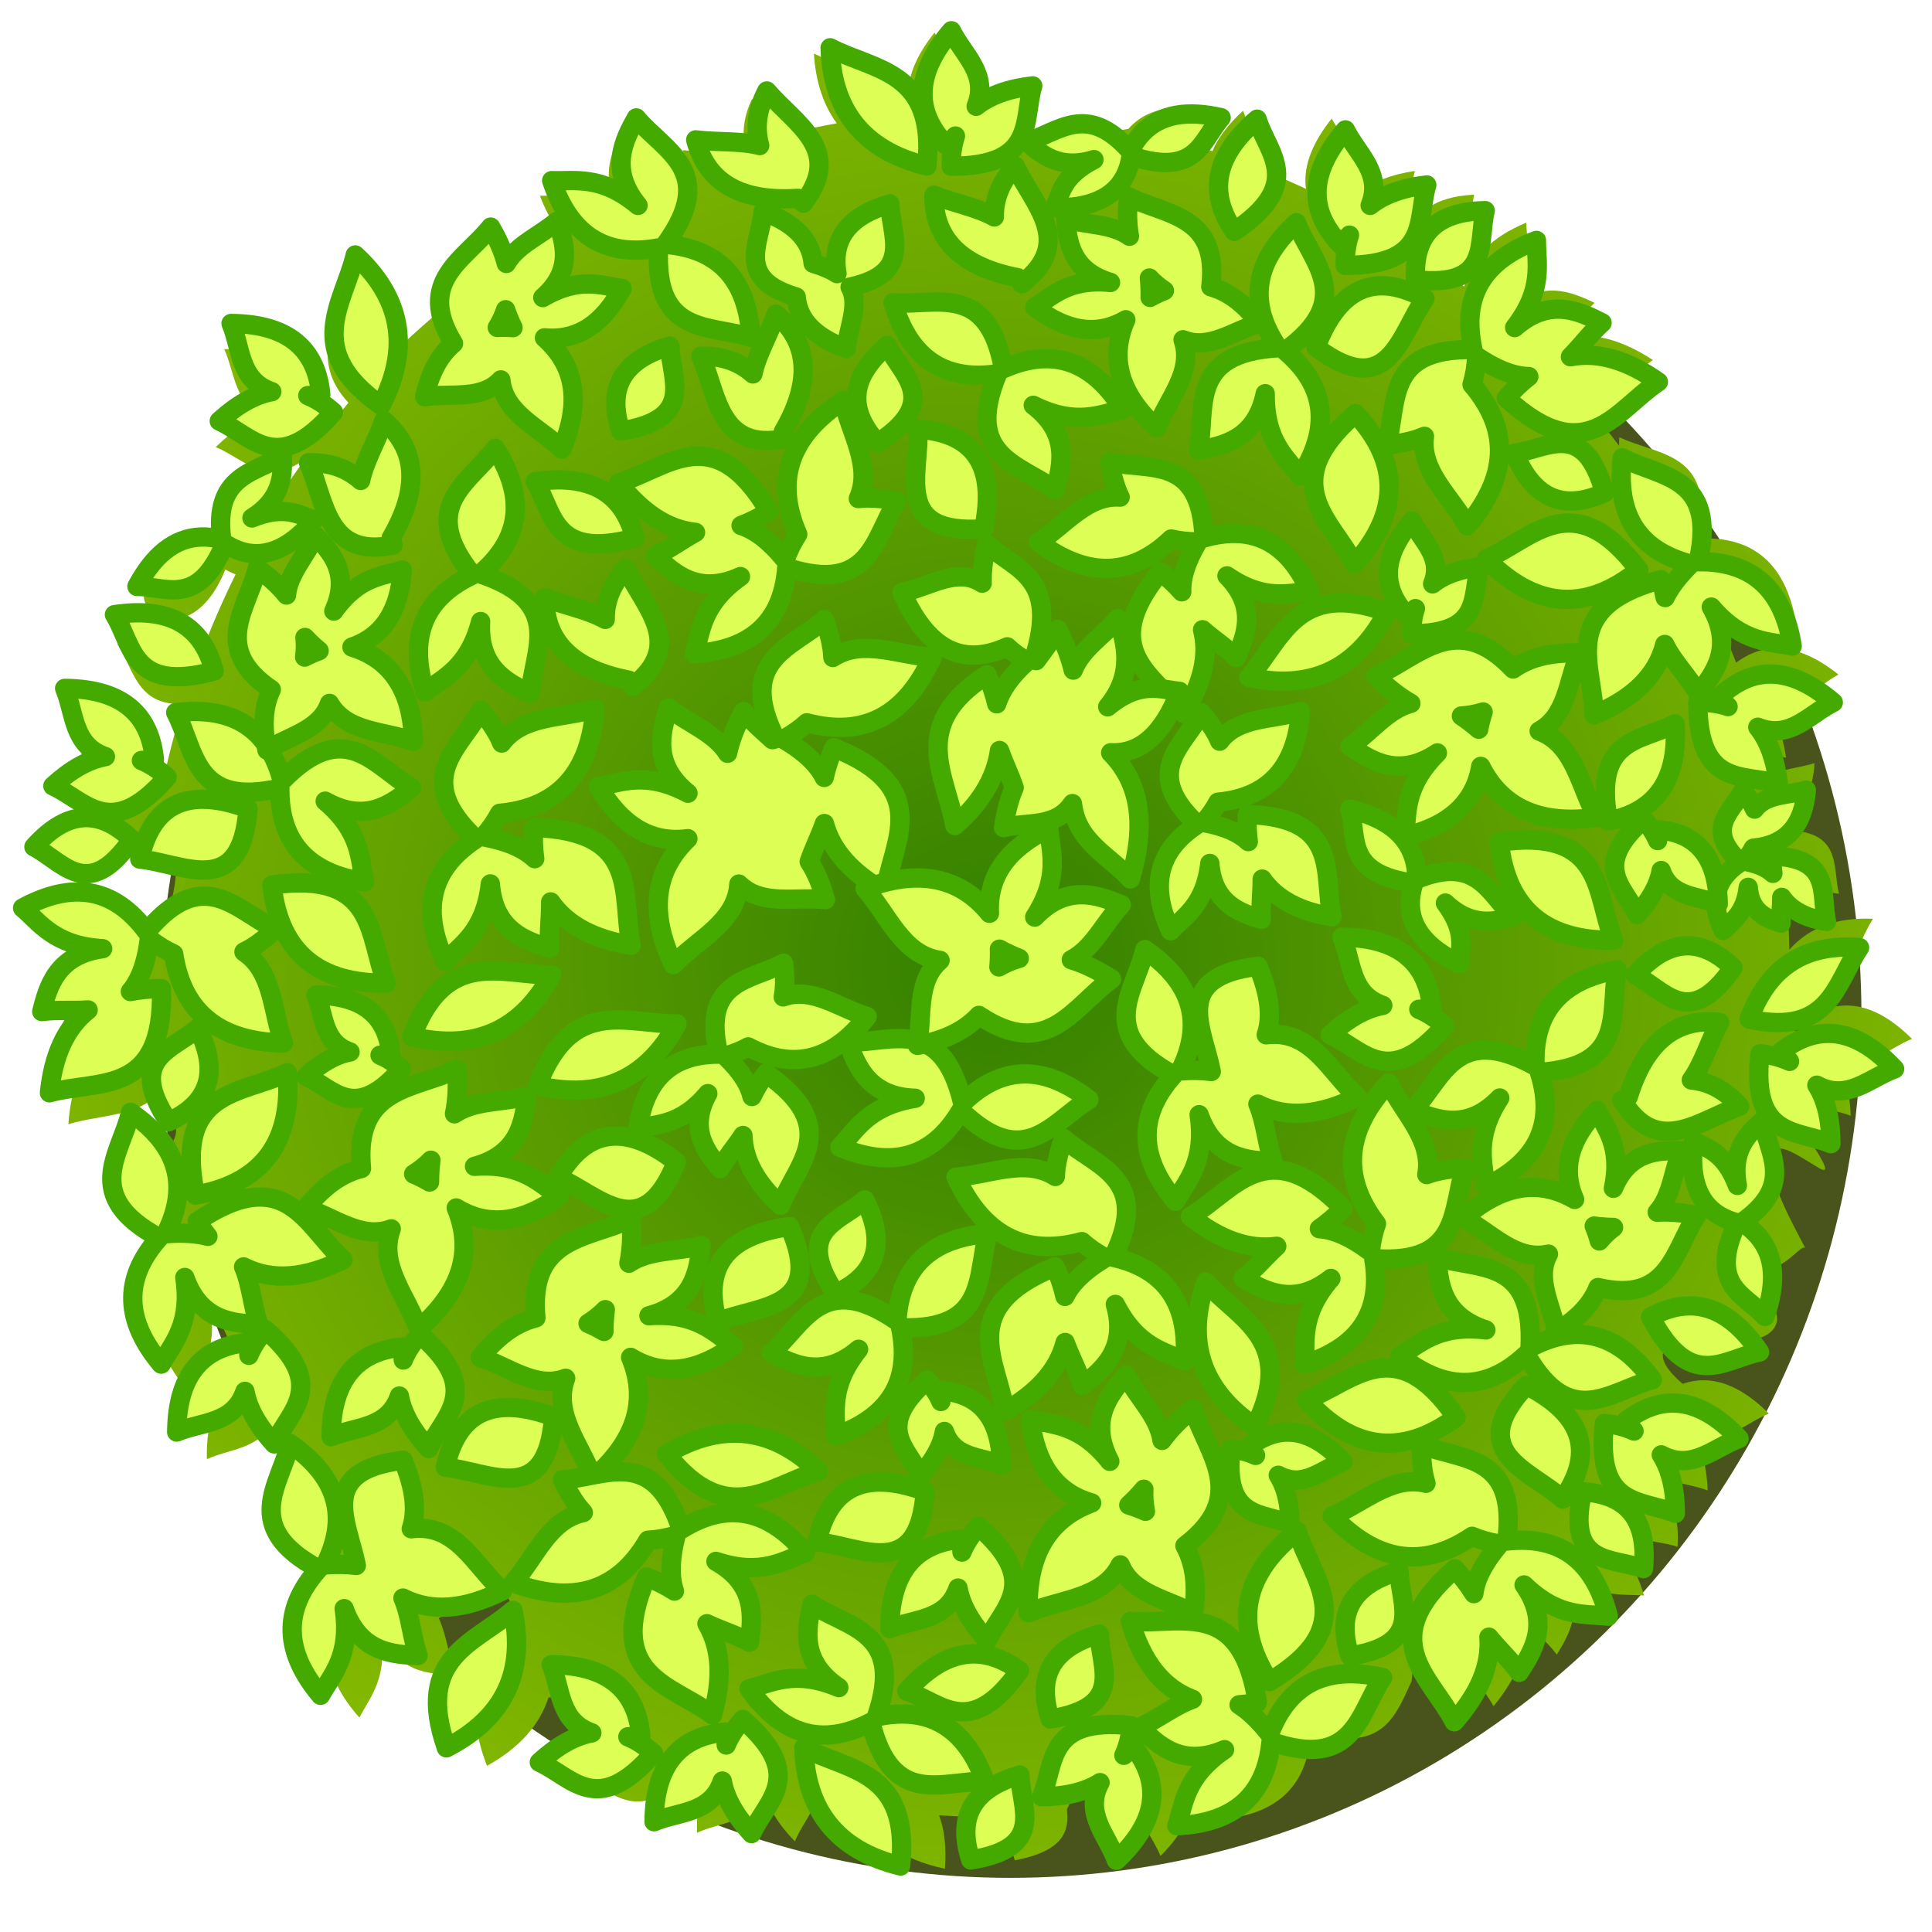<?xml version="1.0" encoding="UTF-8"?>
<svg version="1.1" viewBox="0 0 300 300" xmlns="http://www.w3.org/2000/svg" xmlns:osb="http://www.openswatchbook.org/uri/2009/osb" xmlns:xlink="http://www.w3.org/1999/xlink">
<defs>
<filter id="b" x="-.012" y="-.012" width="1.024" height="1.024" color-interpolation-filters="sRGB">
<feGaussianBlur stdDeviation="1.341"/>
</filter>
<radialGradient id="a" cx="151.1" cy="916.79" r="144.48" gradientTransform="matrix(-1.61 .013 -.012 -1.552 408.43 2325)" gradientUnits="userSpaceOnUse">
<stop stop-color="#338000" offset="0"/>
<stop stop-color="#aad400" offset="1"/>
</radialGradient>
</defs>
<g transform="translate(0 -752.36)">
<g transform="translate(-7.7944e-6 -2.393)">
<ellipse transform="matrix(.984 0 0 1 .379 -.145)" cx="159.07" cy="912.64" rx="134.29" ry="133.85" color="#000000" color-rendering="auto" fill="#445016" fill-opacity=".973" filter="url(#b)" image-rendering="auto" shape-rendering="auto" solid-color="#000000" style="isolation:auto;mix-blend-mode:normal"/>
<path d="m145.11 759.82c-2.894 3.622-4.327 7.096-4.054 10.401 0.063 0.764 0.228 1.518 0.476 2.263-0.161 6e-3 -0.322 0.013-0.484 0.019-2.553-6.5-9.369-6.874-14.669-9.426 0.278 4.299 1.431 7.932 3.559 10.825-2.542 0.452-5.069 0.984-7.58 1.595-1.73-1.839-3.904-3.526-5.582-5.383-1.134 2.362-1.541 4.692-1.174 6.989-1.116 0.366-2.228 0.747-3.334 1.145-2.092-0.061-4.261 0.024-6.277-0.177 0.118 0.396 0.248 0.774 0.391 1.145 0.125 0.323 0.292 0.604 0.436 0.908-1.189 0.409-2.372 0.836-3.548 1.281-1.801-2.36-4.617-4.171-6.616-6.424-1.413 2.761-3.073 6.195-1.451 10.161-0.67 0.303-1.337 0.612-2.001 0.927-3.803-1.575-6.748-0.881-9.359-0.916 0.697 1.859 1.53 3.474 2.492 4.855 3.145 15.891-3.154 11.512-9.747 6.439-0.508-1.239-1.155-2.499-1.968-3.781-2.724 3.709-7.365 6.603-7.521 11.409-2.17 1.864-4.279 3.803-6.324 5.811-0.479-4.582-2.913-8.618-7.033-12.184-1.312 6.471-5.941 12.807 0.366 19.59-1.222 1.447-2.414 2.922-3.574 4.423-1.142-0.866-2.284-1.518-3.426-1.946 0.635-0.048 1.291-0.11 2.009-0.21-0.427-3.329-1.639-5.806-3.559-7.528-2.468-2.214-6.102-3.175-10.737-3.057 1.741 3.769 1.506 8.799 6.679 10.378-2.667 0.577-5.335 2.217-8.004 4.822 4.327 1.78 7.91 6.413 13.897 1.824-1.346 1.853-2.645 3.743-3.895 5.667 0.051-0.837 0.023-1.645-0.011-2.393-4.323 2.853-10.642 3.331-8.998 13.288-23.615-0.899-6.8 18.782 0.506 0.62 0.535 0.318 1.065 0.555 1.591 0.764-2.157 4.357-4.078 8.835-5.756 13.413-2.872-2.837-7.149-3.585-12.605-2.584 2.567 3.845 2.971 9.6 10.242 9.286-1.313 4.234-2.42 8.533-3.316 12.882-0.441-3.266-1.638-5.713-3.533-7.414-2.468-2.214-6.106-3.171-10.74-3.053 1.741 3.769 1.51 8.795 6.683 10.375-2.667 0.577-6.964 10.362-9.633 12.967 4.492 1.848 9.804-1.345 16.216-6.86 5.427 0.702 3.318 15.973-1.702 18.287-4.903-4.297-7.619-8.239-13.961-4.536 2.739 2.171 2.122 9.8 9.653 9.974-7.114 1.207-8.302 6.198-9.13 10.072 2.309-0.376 4.823-0.248 7.189-0.487-3.394 2.849-5.178 7.274-5.575 13.059 4.431-1.388 9.827-1.141 13.317-4.12 4.862 4.074 3.674 6.379 1.639 8.396-0.698-0.567-1.441-1.122-2.263-1.65-1.316 6.537-7.245 13.221 5.088 19.328-5.584 6.685-4.784 13.205 0.964 19.594 1.57-3.122 4.572-6.163 3.216-13.572 0.552 1.413 1.218 2.523 1.957 3.415 1.168 2.57 2.415 5.1 3.74 7.587-1.217 0.59-2.243 1.358-3.087 2.296-2.216 2.466-3.178 6.102-3.064 10.737 3.573-1.646 8.266-1.528 10.098-5.907 0.427 0.67 0.861 1.336 1.3 1.997 0.699 1.438 1.698 2.876 2.979 4.316 0.808 1.213 1.635 2.412 2.481 3.596-1.857 5.628-4.704 11.289 5.87 16.526-5.584 6.685-4.784 13.205 0.964 19.594 1.57-3.122 4.572-6.163 3.216-13.572 2.624 6.721 7.754 6.867 11.715 6.893-1.067-2.787-1.379-6.08-2.614-8.754 9.15-6.115 14.327-6.535 9.433 7.428-3.233 3.155-5.11 7.367-1.946 15.503 5.108-2.84 8.201-6.413 9.551-10.618 4.004 0 11.038-6.54 9.596 5.291 0.777 0.963 1.806 1.765 3.352 2.237-2.667 0.577-5.335 2.221-8.004 4.825 5.099 2.098 9.161 8.178 17.353-1.584 0.903 0.354 1.81 0.697 2.721 1.03-1.421 2.354-2.049 5.446-1.957 9.208 3.771-1.737 8.797-1.5 10.382-6.672 0.574 2.668 2.212 5.337 4.814 8.008 0.87-2.109 2.417-4.04 3.253-6.158 2.564-6.199 4.984-9.854 6.553 1.026 2.372 4.745 6.738 7.973 13.495 9.385 0.248-3.562-0.124-6.228-0.912-8.3 1.426 0.099 2.854 0.173 4.283 0.222 2.316-6.071 4.63-3.022 6.941-0.255-0.602 1.954-0.454 4.279 0.55 7.03 7.62-1.474 8.474-4.551 8.071-7.927 3.635-7.489 7.249-5.133 10.833-1.861-0.126 3.375 2.489 6.068 3.703 9.108 3.272-3.284 5.075-6.584 5.165-9.898 0.013-0.455-0.021-0.91-0.074-1.366-0.522-9.443 3.754-4.5 7.07-2.433-2.042 2.943-2.26 5.699-2.957 8.008 8.272-0.654 13.265-4.587 14.096-12.682 0.408-0.187 0.816-0.377 1.222-0.569 10.171 2.696 12.038-3 14.451-8.145 0.709-4.055-1.387-12.32 6.853-5.073 1.465 3.108 4.199 5.855 5.893 8.898 3.693-4.469 5.444-8.907 4.944-13.31 1.551 1.802 3.465 3.44 4.881 5.302 2.066-3.38 4.64-7.818 0.31-13.59 5.583 5.057 9.752 4.105 13.232 4.416-1.664-5.718-4.638-9.444-9.175-10.788-1.184-3.003-11.346-10.511 4.146-5.206-0.341 8.184 5.874 6.973 10.234 8.422 0.413-6.597-2.006-10.642-8.004-11.464 0.71-0.942 1.408-1.893 2.093-2.854 2.028 4.58 6.835 4.124 10.589 5.575-0.143-3.727-0.947-6.754-2.485-9.009 4.84 2.415 8.131-1.392 11.988-2.928-3.281-3.276-6.577-5.083-9.891-5.176-1.165-0.033-2.331 0.159-3.5 0.561-4.577-3.95-4.652-6.888 3.877-7.864 11.597 4.293 15.489-5.069 3.364-7.691-5.455-8.476 3.17-8.867 4.416-13.413 0.098 0.025-2.537 11.057-0.13 6.466 1.196 9.259 6.749 0.51 7.452 1.386 0.704 0.876-5.476-9.382-5.221-13.182 0.255-3.8 2.468-2.226 7.339 0.741 4.074 2.481-5.24-9.228-5.752-11.257-0.146 0.141-0.3 0.317-0.45 0.465 0.169-1.064 0.325-2.13 0.469-3.197 1.935 4.951 6.894 4.424 10.74 5.911-0.143-3.727-0.947-6.754-2.485-9.009 4.84 2.415 8.131-1.392 11.988-2.928-3.281-3.276-6.577-5.083-9.891-5.176-2.578-0.072-5.164 0.892-7.764 3.013 0.451 0.567 0.883 1.064 1.311 1.536-0.932-0.395-1.971-0.679-3.109-0.857 0.114-1.702 0.197-3.405 0.247-5.11 9.185 0.18 9.973-6.978 13.147-12.051-5.434-0.249-9.826 1.243-12.985 4.792-0.05-2.848-0.189-5.694-0.417-8.532 0.374 0.123 0.751 0.254 1.104 0.351-0.135-1.292 0.017-2.686-0.041-4.006 1.472 1.973 3.871 3.103 7.067 3.507-1.068-4.247 0.606-9.908-8.754-9.876-0.025 0.976 0.042 1.865 0.185 2.688-0.133-0.118-0.302-0.222-0.458-0.332-0.137-1.335-0.293-2.668-0.469-3.998 3.699-1.239 5.487-4.263 5.689-8.769-2.347 0.797-5.213 0.763-7.089 2.315-0.251-1.238-0.519-2.473-0.805-3.703 1.187 0.133 2.377 0.259 3.496 0.554-0.556-3.688-1.692-6.607-3.471-8.676 5.078 1.862 7.927-2.287 11.589-4.242-3.624-2.891-7.1-4.322-10.404-4.046-1.887 0.158-3.714 0.884-5.483 2.2-0.625-1.623-1.281-3.233-1.968-4.829 0.456-2.126 0.211-4.578-1.569-7.484 5.085 5.558 9.32 5.003 12.756 5.638-1.618-8.44-6.33-13.015-15.03-12.605 2.586-13.517-6.324-12.83-12.328-15.732-0.035 0.453-0.028 0.877-0.041 1.314-1.46-1.93-2.972-3.817-4.534-5.66 3.677-1.531 6.451-5.267 9.784-7.639-4.849-3.179-9.45-4.427-13.771-3.445 1.62-1.74 3.035-3.822 4.73-5.435-3.587-1.681-8.282-3.751-13.543 1.189 4.411-6.106 3.006-10.145 2.932-13.639-5.365 2.228-8.703 5.487-9.64 9.969-1.406-1.156-2.835-2.281-4.287-3.375 6.528-1.146 4.927-6.723 5.826-10.936-6.103 0.293-9.771 2.752-10.415 7.901-0.664-0.431-1.333-0.856-2.005-1.274 2.99-2.64 2.291-6.814 3.216-10.312-3.688 0.553-6.609 1.687-8.68 3.463 1.867-5.076-2.279-7.928-4.231-11.593-2.894 3.622-4.327 7.096-4.054 10.401 0.013 0.172 0.047 0.342 0.07 0.513-2.144-1.001-4.315-1.94-6.509-2.817 0.306-3.385-2.192-6.208-3.268-9.315-2.247 2.054-3.857 4.147-4.77 6.277-1.443-0.424-2.893-0.821-4.349-1.192 1.398-1.508 2.217-3.534 3.522-5.125-1.302-0.255-2.534-0.4-3.692-0.428-3.594-0.088-6.473 0.945-8.518 3.286-6.574 0.872-14.485 9.349-17.896-2.219 0.204-1.545 0.313-3.128 0.702-4.597-3.688 0.553-6.609 1.687-8.68 3.463 1.867-5.076-2.279-7.928-4.231-11.593zm115.4 78.342c0.673 0.226 1.369 0.437 2.123 0.605-0.404 0.425-0.76 0.833-1.104 1.237-0.335-0.617-0.675-1.231-1.019-1.842zm-221.36 0.842-0.022 0.041c-0.019 8e-3 -0.033 9e-3 -0.052 0.019 0.028-0.019 0.046-0.04 0.074-0.059zm-14.03 38.062c-0.084 0.336-0.166 0.672-0.247 1.008-0.568-0.318-1.135-0.592-1.702-0.805 0.617-0.047 1.255-0.107 1.949-0.203zm4.818 72.184c0.136 0.429 0.274 0.857 0.413 1.285-0.316 0.025-0.612 0.04-0.945 0.077 0.213-0.465 0.36-0.91 0.532-1.362zm27.48 46.295c0.796 0.86 1.604 1.71 2.422 2.547 0.318 1.019 0.626 2.037 0.853 3.027-1.367-0.14-2.947-0.135-4.833 0.077 0.918-2.005 1.4-3.878 1.558-5.653z" fill="url(#a)" fill-rule="evenodd"/>
<g transform="matrix(1.889 .063 -.063 1.889 52.841 -700.76)" fill="#df5" fill-rule="evenodd" stroke="#4a0" stroke-linejoin="round" stroke-width="1.587">
<path d="m99.725 900.45c-1.552-0.042-3.207 0.261-4.746 0.174 1.059 3.245 2.79 5.391 5.318 6.234-1.465 0.57-2.797 1.74-4.236 2.428 1.529 1.433 3.551 3.245 7.006 1.621-3.218 2.349-3.173 4.609-3.707 6.379 4.532-0.359 7.212-2.569 7.504-7.168 6.957 2.148 7.115-2.577 8.99-5.564-0.871-0.166-1.694-0.244-2.463-0.232-3.179 0.049-5.468 1.66-6.672 5.176-0.935-1.111-1.787-1.847-2.58-2.312 0.481-0.052 0.974-0.125 1.492-0.238-1.016-5.396-3.319-6.426-5.906-6.496z"/>
<path d="m106.57 905.2c-3.288-4.782-2.339-8.871 1.865-12.427 1.351 3.945 5.625 7.597-1.865 12.427z"/>
<path d="m135.48 877.57c-2.425-2.057-5.209-2.351-8.43-0.497 0.144-7.431-4.466-6.22-7.884-7.177 0.208 2.085 0.538 4.78 4.207 5.833-3.969-0.351-5.423 1.381-6.99 2.361 3.647 2.714 7.119 2.814 10.367-0.455 3.822 6.197 7.051 2.746 10.429 1.733-0.546-0.698-1.112-1.299-1.699-1.797z"/>
<path d="m126.85 880.17c4.96 2.331 5.736 5.474 3.3 9.24-2.837-2.339-8.249-3.58-3.3-9.24z"/>
<path d="m93.948 880.44c-1.314 1.632-2.969 3.784-1.092 7.107-2.583-3.034-4.834-2.82-6.639-3.221 0.56 3.616 2.23 5.943 5.262 6.688-3.701 1.517-5.195 4.689-4.91 9.193 2.617-1.217 6.101-1.332 7.434-4.186 1.06 2.401 3.983 2.663 6.141 3.803 0.101-0.881 0.12-1.706 0.051-2.473-0.105-1.165-0.417-2.19-0.941-3.072 5.244-4.279 1.551-7.662 0.309-11.291-1.025 0.867-1.853 1.766-2.477 2.699-0.35-1.957-2.127-3.488-3.137-5.248zm1.783 9.307c-0.014 0.589 0.05 1.191 0.188 1.805-0.43-0.177-0.886-0.337-1.385-0.467 0.482-0.471 0.862-0.911 1.197-1.338z"/>
<path d="m118.4 885.33c0.014 0.886 0.104 1.706 0.271 2.457 0.054 0.244 0.132 0.468 0.203 0.697-2.852-0.597-5.106 1.802-7.611 2.941 3.645 3.546 7.477 4.244 11.547 1.287 0.679 0.258 1.431 0.451 2.281 0.559-1.319 1.675-1.879 3.011-1.982 4.143-0.438-0.664-0.971-1.326-1.625-1.986-6.516 6.081-1.661 8.917 0.367 12.561 1.954-2.364 2.88-4.712 2.615-7.041 0.821 0.953 1.833 1.82 2.582 2.805 1.093-1.788 2.454-4.136 0.164-7.189 2.953 2.675 5.159 2.172 7 2.336-1.27-4.365-3.979-6.54-8.541-5.893 0.692-7.247-3.966-6.445-7.271-7.676z"/>
<path d="m139.23 881.22c-1.364-0.038-2.732 0.472-4.107 1.594 0.239 0.3 0.467 0.563 0.693 0.812-0.706-0.299-1.518-0.485-2.451-0.545-0.534 7.033 3.312 6.125 6.07 7.191-0.076-1.971-0.501-3.573-1.314-4.766 2.56 1.278 4.301-0.736 6.342-1.549-1.736-1.733-3.479-2.689-5.232-2.738z"/>
<path d="m121.17 882.99c-4.493 3.541-8.576 2.87-12.343-1.037 3.794-1.582 7.112-6.02 12.343 1.037z"/>
<path d="m113.11 902.88c-1.337-3.664 0.148-5.927 3.8-7.113 0.151 2.707 2.404 5.913-3.8 7.113z"/>
<path d="m138.94 860.48c-1.86 0.023-4.269 0.108-5.482 3.272 0.616-3.484-0.804-4.904-1.55-6.365-2.158 2.428-2.807 4.888-1.602 7.384-3.131-1.675-6.147-0.904-9.07 1.838 2.313 1.103 4.362 3.422 7.069 2.721-1.044 2.084 0.43 4.232 0.87 6.354 0.66-0.429 1.236-0.883 1.721-1.364 0.738-0.731 1.264-1.524 1.571-2.382 5.894 1.169 6.122-3.271 7.903-6.174-1.173-0.211-2.257-0.269-3.248-0.169 1.142-1.347 1.184-3.429 1.818-5.115zm-5.362 6.484c-0.411 0.324-0.787 0.708-1.129 1.149-0.122-0.394-0.27-0.796-0.464-1.212 0.595 0.063 1.111 0.075 1.593 0.063z"/>
<path d="m136.86 874.21c3.505-2.044 6.481-0.94 9.05 2.582-2.884 0.654-5.57 3.552-9.05-2.582z"/>
<path d="m146.7 871.94c0.341-2.509-0.438-4.466-2.582-5.752 4.257-3.222 2.005-5.706 1.385-8.375-1.11 1.067-2.524 2.486-1.873 5.363-1.15-2.76-2.624-2.942-3.712-3.532-0.298 3.603 0.825 5.926 3.78 6.598-2.211 5.272 0.84 5.851 2.562 7.615 0.21-0.67 0.358-1.309 0.44-1.916z"/>
<path d="m150.99 850.44c-1.364-0.038-2.732 0.472-4.107 1.594 0.239 0.3 0.467 0.563 0.693 0.812-0.706-0.299-1.518-0.485-2.451-0.545-0.534 7.033 3.312 6.125 6.07 7.191-0.076-1.971-0.501-3.573-1.314-4.766 2.56 1.278 4.301-0.736 6.342-1.549-1.736-1.733-3.479-2.689-5.232-2.738z"/>
<path d="m107.65 884.66c-1.135-0.032-2.274 0.393-3.419 1.327 0.199 0.25 0.389 0.469 0.577 0.676-0.588-0.249-1.264-0.404-2.041-0.454-0.445 5.854 2.757 5.099 5.053 5.987-0.063-1.641-0.417-2.974-1.094-3.967 2.131 1.064 3.581-0.613 5.279-1.289-1.445-1.442-2.896-2.239-4.356-2.28z"/>
<path d="m104.69 884.31c-4.675-2.947-5.891-6.939-4.451-11.734 2.849 2.964 7.722 4.523 4.451 11.734z"/>
<path d="m121.22 862.48c-0.884 0.065-1.697 0.201-2.438 0.412-0.24 0.068-0.46 0.158-0.684 0.243 0.433-2.881-2.091-4.995-3.372-7.43-3.332 3.842-3.808 7.707-0.624 11.602-0.219 0.692-0.369 1.455-0.427 2.309-1.747-1.221-3.114-1.704-4.249-1.742 0.638-0.475 1.268-1.045 1.89-1.736-6.444-6.157-8.998-1.148-12.519 1.086 2.472 1.815 4.869 2.606 7.179 2.208-0.904 0.874-1.712 1.934-2.652 2.738 1.848 0.989 4.27 2.214 7.187-0.248-2.502 3.102-1.873 5.274-1.931 7.122 4.285-1.518 6.301-4.347 5.394-8.864 7.275 0.276 6.207-4.328 7.247-7.699z"/>
<path d="m130.81 846.55c-2.908 1.287-4.385 3.664-4.119 7.371-6.626-3.366-7.545 1.311-9.894 3.971 1.967 0.721 4.537 1.598 7.083-1.247-2.045 3.42-1.119 5.483-0.92 7.321 4.031-2.101 5.634-5.183 4.106-9.53 7.243-0.741 5.543-5.15 6.103-8.633-0.866 0.187-1.654 0.435-2.357 0.747z"/>
<path d="m97.223 915.06c0.037-1.364-0.475-2.731-1.598-4.106-0.3 0.239-0.562 0.468-0.812 0.694 0.298-0.706 0.484-1.519 0.543-2.452-7.033-0.527-6.122 3.318-7.186 6.077 1.971-0.077 3.573-0.504 4.764-1.319-1.275 2.562 0.74 4.301 1.555 6.34 1.731-1.737 2.686-3.482 2.733-5.235z"/>
<path d="m131.75 888.75c3.899 0.104 5.457 2.317 5.217 6.149-2.573-0.855-6.383 0.062-5.217-6.149z"/>
<path d="m144.14 849.49c1.482-4.524 4.562-6.378 8.871-6.18-1.879 3.002-2.16 7.401-8.871 6.18z"/>
<path d="m141.09 849.81c-3.147-1.9e-4 -5.444 1.947-6.656 6.377-0.175 0.103-0.343 0.181-0.521 0.295 3.07 4.663 6.415 1.448 9.691 0.189-1.16-1.232-2.501-1.93-4.043-2.027 0.92-1.37 1.393-3.269 2.17-4.809-0.218-0.017-0.43-0.025-0.641-0.025z"/>
<path d="m26.022 869.7c1.155 1.038 2.147 2.397 3.323 3.393-3.002 1.625-5.735 1.99-8.149 0.861 0.67 1.422 0.831 3.188 1.402 4.677-2.095-0.014-4.809-0.091-6.198-3.647 0.717 3.92-0.871 5.527-1.702 7.179-3.04-3.38-3.463-6.828-0.509-10.365-6.524-3.231-3.387-6.767-2.691-10.225 0.746 0.479 1.397 0.989 1.946 1.527 2.273 2.224 2.824 4.968 1.277 8.347 1.443-0.163 2.567-0.11 3.463 0.099-0.313-0.369-0.62-0.761-0.918-1.2 4.451-3.215 6.831-2.376 8.756-0.646z"/>
<path d="m17.053 868.19c5.677-1.205 7.804-4.825 7.202-10.298-3.695 1.931-9.31 1.638-7.202 10.298z"/>
<path d="m16.575 828.49c3.175 0.178 5.397 1.88 6.457 5.442 5.011-5.489 7.522-1.437 10.659 0.222-1.586 1.369-3.681 3.097-7.067 1.335 3.121 2.478 2.983 4.734 3.446 6.524-4.513-0.542-7.101-2.86-7.206-7.466-7.038 1.864-7.005-2.861-8.758-5.922 0.877-0.131 1.701-0.177 2.469-0.134z"/>
<path d="m20.308 836.32c-5.202-1.723-7.929 0.022-8.754 4.431 3.668 0.256 8.447 3.081 8.754-4.431z"/>
<path d="m43.986 859.16c-0.17 2.089-0.451 4.788-4.101 5.907 3.962-0.423 5.448 1.282 7.032 2.234-2.895 2.237-5.709 2.776-8.42 1.229 1.64 3.648 0.541 6.977-2.767 10.049-1.061-2.684-3.508-5.166-2.511-8.153-2.422 1.012-4.722-0.81-7.072-1.469 0.533-0.708 1.087-1.32 1.665-1.829 0.878-0.772 1.81-1.302 2.798-1.581-0.858-6.713 4.149-6.626 7.548-8.402 0.147 1.335 0.128 2.557-0.062 3.663 1.601-1.179 3.944-1.065 5.888-1.647zm-7.7 5.523c-0.396 0.437-0.856 0.829-1.378 1.18 0.434 0.168 0.874 0.365 1.326 0.615-0.025-0.673 0.002-1.254 0.053-1.795z"/>
<path d="m22.882 846.13c-0.62 0.633-1.25 1.166-1.888 1.595-0.207 0.139-0.418 0.249-0.627 0.366 2.48 1.53 2.464 4.822 3.496 7.373-5.085 0.063-8.345-2.069-9.262-7.015-0.67-0.28-1.349-0.658-2.039-1.165-0.196 2.123-0.71 3.478-1.414 4.37 0.775-0.18 1.617-0.293 2.546-0.322 0.54 8.896-4.934 7.612-8.913 8.858 0.21-3.06 1.154-5.4 2.95-6.907-1.251 0.126-2.582 0.058-3.804 0.257 0.438-2.049 1.067-4.69 4.83-5.328-3.984-0.092-5.237-1.976-6.686-3.124 3.926-2.292 7.388-2.005 10.252 1.605 4.487-5.734 7.313-1.945 10.558-0.562z"/>
<path d="m10.602 828.56c1.016 0.911 1.657 2.223 1.882 3.983-0.379 0.053-0.726 0.087-1.062 0.112 0.718 0.269 1.436 0.693 2.153 1.292-4.454 5.469-6.619 2.163-9.354 1.038 1.412-1.378 2.823-2.247 4.234-2.552-2.737-0.836-2.613-3.495-3.534-5.489 2.452-0.062 4.375 0.444 5.68 1.616z"/>
<path d="m22.482 842.52c0.822 5.662 4.245 7.985 9.668 7.744-1.663-3.759-1.015-9.262-9.668-7.744z"/>
<path d="m14.639 862.25c3.492-1.738 3.972-4.401 2.14-7.776-1.973 1.86-5.814 2.634-2.14 7.776z"/>
<path d="m25.087 813.71c1.333 1.298 3.022 3.017 1.724 6.147 1.951-2.951 3.958-3.004 5.506-3.55-0.106 3.247-1.328 5.478-3.921 6.458 3.424 0.94 5.081 3.576 5.313 7.577-2.437-0.792-5.52-0.52-7.001-2.892-0.677 2.23-3.225 2.774-5.005 4.01-0.183-0.765-0.289-1.491-0.31-2.174-0.032-1.038 0.132-1.975 0.5-2.809-5.08-3.209-2.189-6.587-1.482-9.919 0.996 0.654 1.822 1.358 2.472 2.114 0.099-1.763 1.501-3.302 2.202-4.962zm-0.574 8.394c0.075 0.518 0.084 1.055 0.028 1.611 0.36-0.202 0.744-0.392 1.171-0.56-0.475-0.363-0.857-0.71-1.199-1.051z"/>
<path d="m17.149 825.11c-1.135-3.896-4.054-5.143-8.342-4.357 1.642 2.459 1.595 6.411 8.342 4.357z"/>
<path d="m11.577 816.68c1.48-2.054 3.392-2.938 5.832-2.395-0.87-5.267 2.473-5.519 4.76-7.029 0.071 1.538 0.119 3.541-2.333 5.18 2.734-1.211 3.928-0.327 5.124-7e-3 -2.264 2.819-4.678 3.731-7.283 2.184-2.026 5.346-4.637 3.666-7.1 3.76 0.309-0.63 0.642-1.196 1-1.693z"/>
<path d="m23.266 798.14c1.016 0.911 1.657 2.223 1.882 3.983-0.379 0.053-0.726 0.087-1.062 0.112 0.718 0.269 1.436 0.693 2.153 1.292-4.454 5.469-6.619 2.163-9.354 1.038 1.412-1.378 2.823-2.247 4.234-2.552-2.737-0.836-2.613-3.495-3.534-5.489 2.452-0.062 4.375 0.444 5.68 1.616z"/>
<path d="m31.139 852.79c0.845 0.758 1.379 1.85 1.567 3.316-0.316 0.044-0.605 0.072-0.884 0.093 0.598 0.224 1.195 0.577 1.792 1.076-3.708 4.553-5.51 1.8-7.786 0.864 1.175-1.147 2.35-1.87 3.525-2.124-2.278-0.696-2.175-2.909-2.942-4.569 2.041-0.052 3.642 0.37 4.729 1.345z"/>
<path d="m34.387 854.58c5.419 1.081 9.05-0.978 11.306-5.447-4.107 0.188-8.715-2.035-11.306 5.447z"/>
<path d="m39.143 827.61c0.597 0.656 1.093 1.314 1.485 1.976 0.127 0.215 0.224 0.432 0.329 0.647 1.669-2.388 4.955-2.184 7.561-3.068-0.228 5.081-2.543 8.212-7.534 8.845-0.318 0.653-0.734 1.309-1.28 1.969 2.108 0.317 3.431 0.907 4.281 1.661-0.136-0.784-0.2-1.631-0.176-2.56 8.912-0.03 7.317 5.361 8.333 9.405-3.043-0.385-5.325-1.462-6.727-3.34 0.055 1.256-0.09 2.581 0.039 3.812-2.021-0.555-4.621-1.333-5.043-5.127-0.32 3.972-2.272 5.115-3.502 6.496-2.063-4.051-1.578-7.49 2.189-10.143-5.467-4.808-1.523-7.412 0.043-10.573z"/>
<path d="m40.818 808.22c1.223 2.935 0.658 5.677-2.086 8.182 7.123 2.12 4.57 6.145 4.443 9.691-1.924-0.831-4.391-1.964-4.279-5.78-0.871 3.888-2.962 4.748-4.372 5.943-1.478-4.299-0.519-7.638 3.582-9.739-4.744-5.523-0.476-7.552 1.516-10.463 0.5 0.732 0.9 1.454 1.196 2.164z"/>
<path d="m17.779 882.02c0.912-1.015 2.224-1.654 3.985-1.878 0.053 0.379 0.086 0.727 0.111 1.062 0.27-0.718 0.695-1.435 1.294-2.152 5.464 4.459 2.156 6.621 1.029 9.354-1.377-1.413-2.244-2.825-2.548-4.236-0.838 2.736-3.497 2.61-5.492 3.529-0.06-2.452 0.449-4.374 1.621-5.679z"/>
<path d="m10.85 839.17c-2.9-2.608-5.553-2.076-8.018 0.869 2.455 1.151 4.587 4.439 8.018-0.869z"/>
<path d="m30.127 802.85c2.367-4.993 1.255-9.015-2.531-12.292-0.817 4.029-4.095 7.957 2.531 12.292z"/>
<path d="m30.877 804.5c2.283 2.167 2.609 5.16 0.439 9.208 0.056 0.196 0.124 0.367 0.175 0.573-5.437 1.269-5.649-3.365-7.16-6.534 1.69-0.095 3.143 0.321 4.328 1.312 0.276-1.628 1.24-3.33 1.736-4.982 0.17 0.137 0.33 0.278 0.482 0.423z"/>
<path transform="translate(0 752.36)" d="m25.49 135.97c-0.696 3.458-3.833 6.994 2.691 10.225-2.954 3.536-2.53 6.986 0.51 10.365 0.831-1.651 2.418-3.26 1.701-7.18 1.388 3.556 4.102 3.633 6.197 3.647-0.57-1.49-0.73-3.254-1.4-4.676 2.414 1.129 5.147 0.764 8.148-0.861-1.176-0.996-2.167-2.357-3.322-3.394-1.16-1.042-2.489-1.753-4.332-1.457 0.442-1.46 0.189-3.308-0.863-5.604-7.152 1.087-4.358 5.233-3.549 8.768-0.723-0.074-1.559-0.071-2.557 0.041 1.547-3.379 0.995-6.122-1.277-8.346-0.55-0.538-1.201-1.048-1.947-1.527z"/>
<path d="m132.04 833.61c4.103-0.956 5.639-3.826 5.205-8.167-2.671 1.532-6.728 1.299-5.205 8.167z"/>
<path d="m88.022 856.65c-2.904-1.296-5.659-0.799-8.232 1.881-1.942-7.174-6.029-4.722-9.578-4.683 0.783 1.944 1.854 4.438 5.671 4.422-3.909 0.774-4.82 2.843-6.05 4.223 4.261 1.585 7.622 0.709 9.825-3.338 5.403 4.88 7.537 0.664 10.497-1.255-0.72-0.518-1.431-0.936-2.134-1.25z"/>
<path d="m47.067 885.42c-5.202-1.723-7.929 0.022-8.754 4.431 3.668 0.256 8.447 3.081 8.754-4.431z"/>
<path d="m58.716 870.95c-0.17 2.089-0.451 4.788-4.101 5.907 3.962-0.423 5.448 1.282 7.032 2.234-2.895 2.237-5.709 2.776-8.42 1.229 1.64 3.648 0.541 6.977-2.767 10.049-1.061-2.684-3.508-5.166-2.511-8.153-2.422 1.012-4.722-0.81-7.072-1.469 0.533-0.708 1.087-1.32 1.665-1.829 0.878-0.772 1.81-1.302 2.798-1.581-0.858-6.713 4.149-6.626 7.548-8.402 0.147 1.335 0.128 2.557-0.062 3.663 1.601-1.179 3.944-1.065 5.888-1.647zm-7.7 5.523c-0.396 0.437-0.856 0.829-1.378 1.18 0.434 0.168 0.874 0.365 1.326 0.615-0.025-0.673 0.002-1.254 0.053-1.795z"/>
<path d="m72.757 809.29c-0.874-0.148-1.696-0.209-2.465-0.181-0.25 9e-3 -0.484 0.044-0.723 0.073 1.107-2.695-0.841-5.349-1.505-8.02-4.151 2.938-5.535 6.578-3.37 11.119-0.378 0.62-0.705 1.325-0.965 2.141-1.406-1.602-2.618-2.397-3.712-2.704 0.733-0.31 1.48-0.713 2.249-1.236-4.792-7.515-8.465-3.259-12.417-1.928 1.969 2.352 4.108 3.691 6.447 3.855-1.087 0.633-2.123 1.471-3.228 2.028 1.559 1.4 3.619 3.167 7.039 1.472-3.169 2.416-3.075 4.676-3.572 6.457 4.523-0.453 7.155-2.72 7.351-7.324 7 2.002 7.06-2.725 8.872-5.751z"/>
<path d="m116.17 845.49c1.016 0.911 1.657 2.223 1.882 3.983-0.379 0.053-0.726 0.087-1.062 0.112 0.718 0.269 1.436 0.693 2.153 1.292-4.454 5.469-6.619 2.163-9.354 1.038 1.412-1.378 2.823-2.247 4.234-2.552-2.737-0.836-2.613-3.495-3.534-5.489 2.452-0.062 4.375 0.444 5.68 1.616z"/>
<path d="m123.14 835.64c0.822 5.662 4.245 7.985 9.668 7.744-1.663-3.759-1.015-9.262-9.668-7.744z"/>
<path d="m69.877 874.53c3.492-1.738 3.972-4.401 2.14-7.776-1.973 1.86-5.814 2.634-2.14 7.776z"/>
<path d="m44.073 787.23c0.681 1.732 1.512 3.994-0.961 6.312 2.994-1.886 4.844-1.107 6.48-0.968-1.434 2.915-3.466 4.444-6.233 4.27 2.733 2.267 3.158 5.351 1.721 9.092-1.895-1.726-4.816-2.747-5.188-5.519-1.536 1.754-4.081 1.2-6.212 1.593 0.148-0.773 0.351-1.478 0.613-2.109 0.398-0.959 0.934-1.745 1.613-2.353-3.308-5.017 0.718-6.904 2.734-9.649 0.638 1.007 1.101 1.988 1.382 2.944 0.816-1.566 2.728-2.391 4.05-3.615zm-3.98 7.413c-0.145 0.503-0.358 0.996-0.638 1.479 0.411-0.036 0.84-0.05 1.297-0.028-0.283-0.527-0.489-1-0.66-1.451z"/>
<path d="m86.008 904.98c-3.366-2.266-6.407-1.355-9.197 1.995 2.836 0.838 5.33 3.903 9.197-1.995z"/>
<path d="m112.68 833.88c2.363 0.909 3.704 2.534 3.799 5.032 4.873-2.181 5.966 0.989 8.008 2.816-1.469 0.46-3.394 1.016-5.603-0.939 1.866 2.336 1.315 3.716 1.31 4.954-3.302-1.473-4.797-3.575-3.964-6.488-5.686-0.6-4.724-3.552-5.442-5.911 0.688 0.138 1.32 0.316 1.892 0.536z"/>
<path d="m53.217 907.39c1.016 0.911 1.657 2.223 1.882 3.983-0.379 0.053-0.726 0.087-1.062 0.112 0.718 0.269 1.436 0.693 2.153 1.292-4.454 5.469-6.619 2.163-9.354 1.038 1.412-1.378 2.823-2.247 4.234-2.552-2.737-0.836-2.613-3.495-3.534-5.489 2.452-0.062 4.375 0.444 5.68 1.616z"/>
<path d="m31.139 852.79c0.845 0.758 1.379 1.85 1.567 3.316-0.316 0.044-0.605 0.072-0.884 0.093 0.598 0.224 1.195 0.577 1.792 1.076-3.708 4.553-5.51 1.8-7.786 0.864 1.175-1.147 2.35-1.87 3.525-2.124-2.278-0.696-2.175-2.909-2.942-4.569 2.041-0.052 3.642 0.37 4.729 1.345z"/>
<path d="m44.82 858.26c5.419 1.081 9.05-0.978 11.306-5.447-4.107 0.188-8.715-2.035-11.306 5.447z"/>
<path d="m143 830.77c0.332 0.364 0.607 0.73 0.825 1.098 0.071 0.119 0.125 0.24 0.183 0.36 0.927-1.327 2.753-1.213 4.201-1.705-0.127 2.823-1.413 4.563-4.186 4.914-0.177 0.363-0.408 0.727-0.711 1.094 1.171 0.176 1.906 0.504 2.379 0.923-0.075-0.435-0.111-0.906-0.098-1.423 4.952-0.017 4.065 2.979 4.63 5.225-1.691-0.214-2.959-0.812-3.738-1.856 0.03 0.698-0.05 1.434 0.022 2.118-1.123-0.308-2.567-0.741-2.802-2.849-0.178 2.207-1.262 2.842-1.946 3.609-1.146-2.25-0.877-4.162 1.216-5.635-3.038-2.671-0.846-4.118 0.024-5.874z"/>
<path d="m59.857 793.82c-0.925-3.042-3.106-4.797-6.817-4.983 4.144-6.169-0.387-7.648-2.742-10.303-0.954 1.865-2.136 4.31 0.379 7.182-3.147-2.444-5.307-1.776-7.155-1.801 1.596 4.256 4.461 6.221 8.962 5.231-0.143 7.279 4.44 6.127 7.83 7.104-0.081-0.883-0.231-1.694-0.455-2.431z"/>
<path d="m58.041 912.71c0.912-1.015 2.224-1.654 3.985-1.878 0.053 0.379 0.086 0.727 0.111 1.062 0.27-0.718 0.695-1.435 1.294-2.152 5.464 4.459 2.156 6.621 1.029 9.354-1.377-1.413-2.244-2.825-2.548-4.236-0.838 2.736-3.497 2.61-5.492 3.529-0.06-2.452 0.449-4.374 1.621-5.679z"/>
<path d="m142.68 845.31c-2.9-2.608-5.553-2.076-8.018 0.869 2.455 1.151 4.587 4.439 8.018-0.869z"/>
<path d="m39.169 912.89c4.83-2.685 6.263-6.604 5.089-11.472-3.008 2.803-7.959 4.092-5.089 11.472z"/>
<path d="m62.792 794.68c2.283 2.167 2.609 5.16 0.439 9.208 0.056 0.196 0.124 0.367 0.175 0.573-5.437 1.269-5.649-3.365-7.16-6.534 1.69-0.095 3.143 0.321 4.328 1.312 0.276-1.628 1.24-3.33 1.736-4.982 0.17 0.137 0.33 0.278 0.482 0.423z"/>
<path d="m129.88 820.23c0.129 1.547 0.613 3.159 0.696 4.698 3.109-1.41 5.051-3.367 5.61-5.973 0.728 1.393 2.038 2.589 2.88 3.943 1.255-1.678 2.834-3.887 0.839-7.142 2.69 2.94 4.931 2.646 6.749 2.982-0.856-4.465-3.348-6.885-7.951-6.668 1.368-7.151-3.345-6.787-6.521-8.322-0.069 0.884-0.056 1.71 0.04 2.474 0.399 3.155 2.252 5.252 5.88 6.061-1.001 1.052-1.639 1.98-2.014 2.819-0.105-0.472-0.231-0.954-0.401-1.457-5.251 1.604-6.021 4.007-5.806 6.586z"/>
<path d="m133.85 812.91c-4.391 3.795-8.559 3.303-12.557-0.484 3.772-1.778 6.931-6.428 12.557 0.484z"/>
<path d="m103.19 787.22c-1.777 2.637-1.763 5.436 0.435 8.433-7.401 0.676-5.69 5.125-6.264 8.627 2.05-0.436 4.691-1.062 5.333-4.824 0.089 3.984 1.97 5.238 3.117 6.688 2.296-3.924 2.012-7.386-1.595-10.253 5.738-4.481 1.953-7.31 0.573-10.557-0.634 0.62-1.169 1.248-1.599 1.887z"/>
<path d="m106.73 795.51c1.77-5.187 4.808-6.305 8.82-4.298-2.012 3.078-2.649 8.593-8.82 4.298z"/>
<path d="m110.63 828.18c1.767 1.127 4.088 2.534 7.184 0.302-2.731 2.902-2.27 5.115-2.47 6.953 3.532-0.955 5.662-2.871 6.067-5.967 1.915 3.511 5.233 4.646 9.678 3.867-1.498-2.467-1.996-5.917-4.979-6.927 2.27-1.319 2.208-4.252 3.103-6.522-0.886-3e-3 -1.709 0.069-2.463 0.222-1.146 0.233-2.131 0.655-2.95 1.274-4.831-4.74-7.786-0.698-11.256 0.938 0.975 0.923 1.96 1.647 2.956 2.164-1.907 0.563-3.232 2.499-4.87 3.696zm9.053-2.798c0.587-0.051 1.178-0.181 1.773-0.385-0.128 0.447-0.237 0.917-0.311 1.428-0.521-0.427-1-0.756-1.462-1.042z"/>
<path d="m112.8 803.34c0.879-0.112 1.684-0.291 2.412-0.541 0.236-0.081 0.451-0.183 0.671-0.279-0.28 2.9 2.353 4.877 3.762 7.241 3.123-4.014 3.394-7.899 7e-3 -11.618 0.182-0.703 0.291-1.472 0.304-2.329 1.81 1.126 3.2 1.536 4.336 1.514-0.612 0.508-1.211 1.111-1.795 1.834 6.762 5.806 9.046 0.668 12.444-1.749-2.565-1.681-5-2.343-7.286-1.823 0.857-0.921 1.607-2.022 2.503-2.875-1.898-0.889-4.381-1.984-7.164 0.629 2.333-3.23 1.59-5.367 1.55-7.215-4.198 1.743-6.061 4.675-4.915 9.138-7.28 0.111-5.969 4.652-6.828 8.073z"/>
<path d="m106.41 783.08c0.112 1.36 0.77 2.663 2.037 3.907 0.272-0.27 0.508-0.526 0.731-0.779-0.219 0.735-0.315 1.563-0.271 2.496 7.049-0.244 5.723-3.967 6.479-6.826-1.951 0.292-3.496 0.892-4.592 1.832 0.988-2.685-1.206-4.194-2.238-6.133-1.531 1.916-2.289 3.754-2.145 5.502z"/>
<path d="m110.16 800.84c4.015 4.076 3.797 8.208 0.329 12.383-1.99-3.596-6.767-6.405-0.329-12.383z"/>
<path d="m130.82 806.66c-3.494 1.732-5.907 0.506-7.489-2.993 2.674-0.449 5.612-3.041 7.489 2.993z"/>
<path d="m85.83 785.66c0.228 1.847 0.578 4.231 3.857 5.088-3.531-0.228-4.785 1.339-6.156 2.242 2.651 1.877 5.167 2.251 7.515 0.778-1.32 3.297-0.221 6.209 2.827 8.812 0.841-2.421 2.921-4.713 1.925-7.326 2.186 0.808 4.159-0.893 6.219-1.565-0.499-0.608-1.014-1.131-1.545-1.56-0.807-0.653-1.654-1.088-2.54-1.298 0.513-5.987-3.926-5.724-7.008-7.175-0.081 1.189-0.019 2.273 0.19 3.247-1.464-0.987-3.538-0.799-5.284-1.244zm7.035 4.615c0.367 0.373 0.79 0.704 1.266 0.996-0.378 0.165-0.762 0.357-1.153 0.594-0.003-0.598-0.048-1.112-0.113-1.59z"/>
<path d="m99.707 786.22c-2.418-3.258-1.649-6.338 1.569-9.28 0.968 2.794 4.144 5.144-1.569 9.28z"/>
<path d="m96.362 776.69c-2.531-0.062-4.391 0.928-5.432 3.2-3.671-3.876-5.892-1.364-8.476-0.454 1.183 0.986 2.749 2.235 5.537 1.271-2.617 1.447-2.634 2.932-3.102 4.078 3.614-0.101 5.799-1.473 6.141-4.484 5.484 1.616 5.723-1.48 7.286-3.385-0.689-0.135-1.341-0.211-1.953-0.227z"/>
<path d="m73.785 776.02c0.112 1.36 0.77 2.663 2.037 3.907 0.272-0.27 0.508-0.526 0.731-0.779-0.219 0.735-0.315 1.563-0.271 2.496 7.049-0.244 5.723-3.967 6.479-6.826-1.951 0.292-3.496 0.892-4.592 1.832 0.988-2.685-1.206-4.194-2.238-6.133-1.531 1.916-2.289 3.754-2.145 5.502z"/>
<path d="m113.31 814.09c0.093 1.132 0.641 2.217 1.695 3.252 0.226-0.225 0.423-0.438 0.609-0.648-0.183 0.611-0.262 1.301-0.226 2.078 5.868-0.203 4.764-3.303 5.393-5.682-1.624 0.243-2.91 0.742-3.822 1.525 0.822-2.236-1.004-3.491-1.863-5.105-1.274 1.595-1.906 3.125-1.786 4.58z"/>
<path d="m113.29 817.07c-2.413 4.971-6.247 6.62-11.172 5.717 2.632-3.159 3.645-8.174 11.172-5.717z"/>
<path d="m90.129 805.5c0.152 0.819 0.364 1.564 0.637 2.233 0.089 0.217 0.196 0.413 0.297 0.614-2.735-0.106-4.447 2.469-6.588 3.917 3.932 2.713 7.59 2.758 10.896-0.618 0.669 0.133 1.396 0.194 2.2 0.16-0.959 1.758-1.268 3.083-1.187 4.147-0.51-0.546-1.107-1.075-1.816-1.585-5.081 6.653-0.14 8.519 2.309 11.575 1.439-2.496 1.929-4.815 1.318-6.931 0.909 0.754 1.983 1.398 2.831 2.193 0.732-1.827 1.625-4.215-0.975-6.684 3.155 2.015 5.118 1.202 6.849 1.066-1.861-3.843-4.71-5.433-8.834-4.118-0.495-6.821-4.683-5.347-7.938-5.969z"/>
<path d="m72.883 795.27c1.6 2.748 4.125 3.955 7.78 3.282-2.615 6.957 2.135 7.354 5.037 9.396 0.5-2.035 1.088-4.686-2.02-6.902 3.625 1.655 5.573 0.508 7.377 0.107-2.532-3.775-5.772-5.028-9.924-3.03-1.534-7.117-5.73-4.942-9.253-5.114 0.282 0.841 0.615 1.596 1.002 2.261z"/>
<path d="m144.68 821.11c-1.359 0.114-2.662 0.773-3.905 2.041 0.27 0.271 0.527 0.507 0.779 0.73-0.735-0.219-1.563-0.314-2.497-0.269 0.251 7.048 3.973 5.719 6.832 6.472-0.294-1.951-0.895-3.495-1.836-4.59 2.686 0.985 4.193-1.21 6.13-2.244-1.917-1.529-3.756-2.286-5.504-2.14z"/>
<path d="m114.72 789.69c-0.326-3.887 1.701-5.679 5.537-5.863-0.566 2.652 0.765 6.337-5.537 5.863z"/>
<path d="m74.286 781.69c-5.409-1.131-7.941-4.448-8.265-9.444 3.704 1.784 8.815 1.545 8.265 9.444z"/>
<path d="m74.991 784.7c0.347 3.128 2.535 5.196 7.072 5.913 0.122 0.163 0.217 0.321 0.351 0.486 4.296-3.566 0.732-6.535-0.88-9.653-1.097 1.289-1.643 2.698-1.569 4.242-1.464-0.764-3.402-1.024-5.018-1.627 0.007 0.218 0.022 0.431 0.045 0.64z"/>
<path d="m76.069 822.01c-2.751-0.062-5.768-1.38-8.154 0.291-0.025-0.239-0.042-0.477-0.088-0.722-0.141-0.756-0.381-1.545-0.717-2.366-2.555 2.432-7.153 3.528-3.665 9.919-0.094 0.025-0.18 0.057-0.272 0.084-0.84-0.727-1.723-1.429-2.446-2.221-0.595 1.203-0.996 2.358-1.197 3.462-1.1-1.656-3.34-2.354-4.967-3.567-0.556 2.02-1.217 4.654 1.828 6.956-3.577-1.755-5.557-0.664-7.372-0.314 1.953 3.094 4.41 4.566 7.488 4.042-2.791 2.864-2.898 6.368-0.844 10.387 1.917-2.158 5.065-3.65 5.152-6.798 1.929 1.781 4.714 0.858 7.147 1.044-0.258-0.848-0.568-1.612-0.937-2.288-0.153-0.28-0.319-0.54-0.492-0.789 0.319-1.059 0.808-2.113 1.143-3.171 0.673 2.246 2.449 4.039 5.176 5.444 0.431-4.147 3.778-8.666-4.605-11.693-0.341 0.865-0.571 1.683-0.713 2.466-0.54-1-1.581-2.007-3.453-3.027 0.739-0.433 1.355-0.908 1.877-1.413 4.905 1.117 8.152-1.031 10.108-5.726z"/>
<path d="m98.33 825.84c0.518 0.569 0.948 1.141 1.288 1.715 0.111 0.187 0.195 0.374 0.286 0.562 1.448-2.072 4.3-1.895 6.562-2.663-0.198 4.409-2.207 7.127-6.538 7.676-0.276 0.567-0.637 1.136-1.111 1.709 1.829 0.275 2.978 0.788 3.716 1.442-0.118-0.68-0.174-1.415-0.153-2.222 7.735-0.026 6.35 4.653 7.232 8.162-2.641-0.334-4.622-1.268-5.838-2.899 0.047 1.09-0.078 2.24 0.034 3.308-1.754-0.482-4.01-1.157-4.376-4.45-0.278 3.447-1.972 4.439-3.039 5.637-1.791-3.515-1.37-6.501 1.9-8.803-4.745-4.172-1.322-6.433 0.037-9.176z"/>
<path d="m47.968 890.56c0.398 0.792 0.835 1.491 1.313 2.095 0.155 0.196 0.322 0.364 0.486 0.54-2.828 0.702-3.815 3.843-5.575 5.958 4.825 1.609 8.578 0.57 10.958-3.862 0.724-0.063 1.485-0.216 2.297-0.489-0.46 2.082-0.383 3.529 0.016 4.592-0.683-0.408-1.451-0.772-2.327-1.082-3.223 8.309 2.382 8.752 5.793 11.151 0.731-2.979 0.545-5.495-0.707-7.478 1.153 0.501 2.442 0.842 3.545 1.403 0.206-2.085 0.412-4.792-2.978-6.545 3.823 1.125 5.59-0.288 7.319-0.94-3.042-3.378-6.427-4.159-10.254-1.592-2.528-6.827-6.374-4.079-9.886-3.75z"/>
<path d="m94.338 845.43c-0.696 3.458-3.833 6.994 2.691 10.225-2.954 3.536-2.53 6.986 0.51 10.365 0.831-1.651 2.418-3.26 1.701-7.18 1.388 3.556 4.102 3.633 6.197 3.647-0.57-1.49-0.73-3.254-1.4-4.676 2.414 1.129 5.147 0.764 8.148-0.861-1.176-0.996-2.167-2.357-3.322-3.394-1.16-1.042-2.489-1.753-4.332-1.457 0.442-1.46 0.189-3.308-0.863-5.604-7.152 1.087-4.358 5.233-3.549 8.768-0.723-0.074-1.559-0.071-2.557 0.041 1.547-3.379 0.995-6.122-1.277-8.346-0.55-0.538-1.201-1.048-1.947-1.527z"/>
<path d="m30.47 881.98c0.912-1.015 2.224-1.654 3.985-1.878 0.053 0.379 0.086 0.727 0.111 1.062 0.27-0.718 0.695-1.435 1.294-2.152 5.464 4.459 2.156 6.621 1.029 9.354-1.377-1.413-2.244-2.825-2.548-4.236-0.838 2.736-3.497 2.61-5.492 3.529-0.06-2.452 0.449-4.374 1.621-5.679z"/>
<path d="m64.705 847.54c0.12 0.76 0.165 1.474 0.133 2.141-0.01 0.217-0.043 0.42-0.07 0.626 2.349-0.935 4.634 0.781 6.945 1.383-2.589 3.574-5.762 4.74-9.681 2.818-0.542 0.322-1.157 0.599-1.867 0.817 1.377 1.236 2.055 2.295 2.311 3.247 0.276-0.633 0.633-1.278 1.094-1.94 6.475 4.23 2.746 7.378 1.554 10.794-2.022-1.731-3.163-3.6-3.283-5.631-0.56 0.937-1.297 1.829-1.791 2.782-1.2-1.366-2.714-3.171-1.209-6.123-2.127 2.727-4.088 2.624-5.638 3.038 0.437-3.921 2.429-6.183 6.427-6.308-1.67-6.094 2.432-6.1 5.076-7.644z"/>
<path d="m44.146 818.81c0.347 3.128 2.535 5.196 7.072 5.913 0.122 0.163 0.217 0.321 0.351 0.486 4.296-3.566 0.732-6.535-0.88-9.653-1.097 1.289-1.643 2.698-1.569 4.242-1.464-0.764-3.402-1.024-5.018-1.627 0.007 0.218 0.022 0.431 0.045 0.64z"/>
<path d="m79.825 869.68c-3.021 0.991-4.728 3.209-4.833 6.924-6.258-4.01-7.638 0.553-10.241 2.966 1.886 0.914 4.355 2.042 7.172-0.535-2.375 3.199-1.66 5.344-1.645 7.192 4.221-1.688 6.122-4.596 5.035-9.073 7.28-0.015 6.029-4.572 6.933-7.982-0.881 0.1-1.689 0.268-2.42 0.508z"/>
<path d="m56.438 888.16c4.666-2.961 8.794-2.349 12.509 1.007-3.899 1.304-7.396 5.039-12.509-1.007z"/>
<path d="m92.278 841.81c-1.968-0.719-4.538-1.592-7.08 1.256 2.041-3.423 1.113-5.485 0.911-7.322-3.243 1.695-4.908 4.025-4.636 7.135-2.628-3.015-6.112-3.408-10.285-1.688 1.995 2.086 3.226 5.346 6.357 5.689-1.932 1.777-1.238 4.628-1.622 7.038 0.866-0.188 1.654-0.436 2.357-0.748 1.069-0.475 1.939-1.1 2.605-1.881 5.74 3.586 7.753-0.999 10.789-3.345-1.151-0.691-2.269-1.185-3.353-1.475 1.74-0.962 2.617-3.138 3.958-4.66zm-8.236 4.686c-0.562 0.177-1.111 0.431-1.648 0.759 0.029-0.464 0.033-0.947-0.004-1.461 0.601 0.304 1.14 0.523 1.652 0.703z"/>
<path d="m88.174 861.17c-0.273 0.843-0.453 1.648-0.538 2.413-0.027 0.248-0.027 0.486-0.033 0.725-2.505-1.488-5.415 0.053-8.154 0.322 2.303 4.535 5.703 6.433 10.51 4.952 0.559 0.464 1.208 0.89 1.978 1.266-1.79 1.158-2.752 2.241-3.216 3.279-0.2-0.77-0.49-1.568-0.895-2.405-8.132 3.647-4.456 7.901-3.715 12.004 2.614-1.605 4.249-3.527 4.752-5.817 0.468 1.167 1.146 2.315 1.536 3.489 1.612-1.339 3.66-3.12 2.48-6.75 1.929 3.486 4.179 3.723 5.868 4.474 0.21-4.541-1.65-7.475-6.176-8.338 2.999-6.634-1.668-7.381-4.398-9.615z"/>
<path d="m65.909 869.15c-5.403 0.92-6.991 3.74-5.65 8.021 3.359-1.495 8.905-1.244 5.65-8.021z"/>
<path d="m56.444 864.16c-4.44-3.212-7.566-2.37-9.683 1.585 3.42 1.351 7.125 5.486 9.683-1.585z"/>
<path d="m82.271 883.52c-0.82-0.786-1.949-1.235-3.425-1.311-0.02 0.318-0.026 0.608-0.026 0.889-0.269-0.579-0.666-1.148-1.208-1.706-4.259 4.042-1.378 5.631-0.272 7.83 1.055-1.259 1.687-2.485 1.851-3.675 0.866 2.219 3.066 1.949 4.779 2.588-0.103-2.039-0.645-3.603-1.699-4.613z"/>
<path d="m139.59 835.5c-0.82-0.786-1.949-1.235-3.425-1.311-0.02 0.318-0.026 0.608-0.026 0.889-0.269-0.579-0.666-1.148-1.208-1.706-4.259 4.042-1.378 5.631-0.272 7.83 1.055-1.259 1.687-2.485 1.851-3.675 0.866 2.219 3.066 1.949 4.779 2.588-0.103-2.039-0.645-3.603-1.699-4.613z"/>
<path d="m73.414 816.77c2.192-0.491 4.441-2.286 6.557-0.979-0.01-0.244-0.026-0.486-0.019-0.74 0.019-0.782 0.113-1.612 0.28-2.489 2.345 2.046 6.158 2.431 4.161 9.397 0.079 0.011 0.151 0.029 0.228 0.042 0.582-0.861 1.201-1.704 1.68-2.613 0.625 1.117 1.089 2.214 1.386 3.293 0.674-1.836 2.379-2.887 3.529-4.359 0.695 1.944 1.55 4.488-0.599 7.276 2.643-2.322 4.362-1.534 5.856-1.464-1.178 3.414-2.961 5.277-5.487 5.23 2.587 2.444 3.107 5.948 1.963 10.307-1.8-1.87-4.503-2.879-4.963-6.029-1.321 2.091-3.663 1.597-5.586 2.164 0.101-0.892 0.254-1.709 0.465-2.445 0.087-0.305 0.188-0.593 0.296-0.869-0.387-1.014-0.908-1.998-1.307-3.009-0.26 2.362-1.458 4.441-3.464 6.278-0.859-4.101-4.096-8.121 2.232-12.47 0.38 0.816 0.666 1.602 0.876 2.367 0.308-1.089 1.016-2.263 2.386-3.581-0.645-0.32-1.196-0.702-1.677-1.127-3.784 1.887-6.647 0.235-8.793-4.179z"/>
<path d="m77.79 890.53c-5.202-1.723-7.929 0.022-8.754 4.431 3.668 0.256 8.447 3.081 8.754-4.431z"/>
<path d="m79.95 811.32c0.936-5.4-1.193-7.839-5.676-8.003 0.289 3.666-1.799 8.81 5.676 8.003z"/>
<path d="m55.444 780.78c1.132 2.937 3.776 4.379 8.345 3.916 0.16 0.126 0.292 0.255 0.463 0.38 3.246-4.543-0.957-6.506-3.311-9.11-0.732 1.526-0.901 3.028-0.437 4.502-1.61-0.366-3.551-0.123-5.267-0.294 0.062 0.209 0.131 0.411 0.207 0.607z"/>
<path d="m51.327 813.04c-1.135-3.896-4.054-5.143-8.342-4.357 1.642 2.459 1.595 6.411 8.342 4.357z"/>
<path d="m76.869 896.22c0.912-1.015 2.224-1.654 3.985-1.878 0.053 0.379 0.086 0.727 0.111 1.062 0.27-0.718 0.695-1.435 1.294-2.152 5.464 4.459 2.156 6.621 1.029 9.354-1.377-1.413-2.244-2.825-2.548-4.236-0.838 2.736-3.497 2.61-5.492 3.529-0.06-2.452 0.449-4.374 1.621-5.679z"/>
<path d="m76.786 921.35c-5.409-1.131-7.941-4.448-8.265-9.444 3.704 1.784 8.815 1.545 8.265 9.444z"/>
<path d="m82.358 911.97c-1.766-2.644-4.361-3.693-7.967-2.797 2.183-7.104-2.583-7.209-5.606-9.069-0.374 2.062-0.798 4.744 2.44 6.765-3.72-1.429-5.593-0.165-7.37 0.346 2.759 3.612 6.07 4.664 10.092 2.414 1.969 7.009 6.023 4.58 9.55 4.535-0.333-0.822-0.712-1.555-1.139-2.195z"/>
<path d="m88.67 908.87c-1.337-3.664 0.148-5.927 3.8-7.113 0.151 2.707 2.404 5.913-3.8 7.113z"/>
<path d="m82.532 920.66c-1.337-3.664 0.148-5.927 3.8-7.113 0.151 2.707 2.404 5.913-3.8 7.113z"/>
<path d="m71.011 804.57c-2.733-2.782-2.318-5.457 0.516-8.048 1.258 2.402 4.636 4.388-0.516 8.048z"/>
<path d="m49.881 804.29c-1.337-3.664 0.148-5.927 3.8-7.113 0.151 2.707 2.404 5.913-3.8 7.113z"/>
<path transform="translate(0 752.36)" d="m71.357 32.541c-3.22 1.046-4.753 2.929-4.154 5.871-0.495-0.301-1.145-0.563-1.988-0.781-0.238-1.954-1.725-3.288-4.248-4.107-0.144 2.572-2.169 5.59 2.949 6.914 0.238 1.954 1.727 3.29 4.25 4.109 0.095-1.701 1.016-3.597 0.152-5.07 5.226-1.313 3.184-4.349 3.039-6.936z"/>
</g>
</g>
</g>
</svg>
